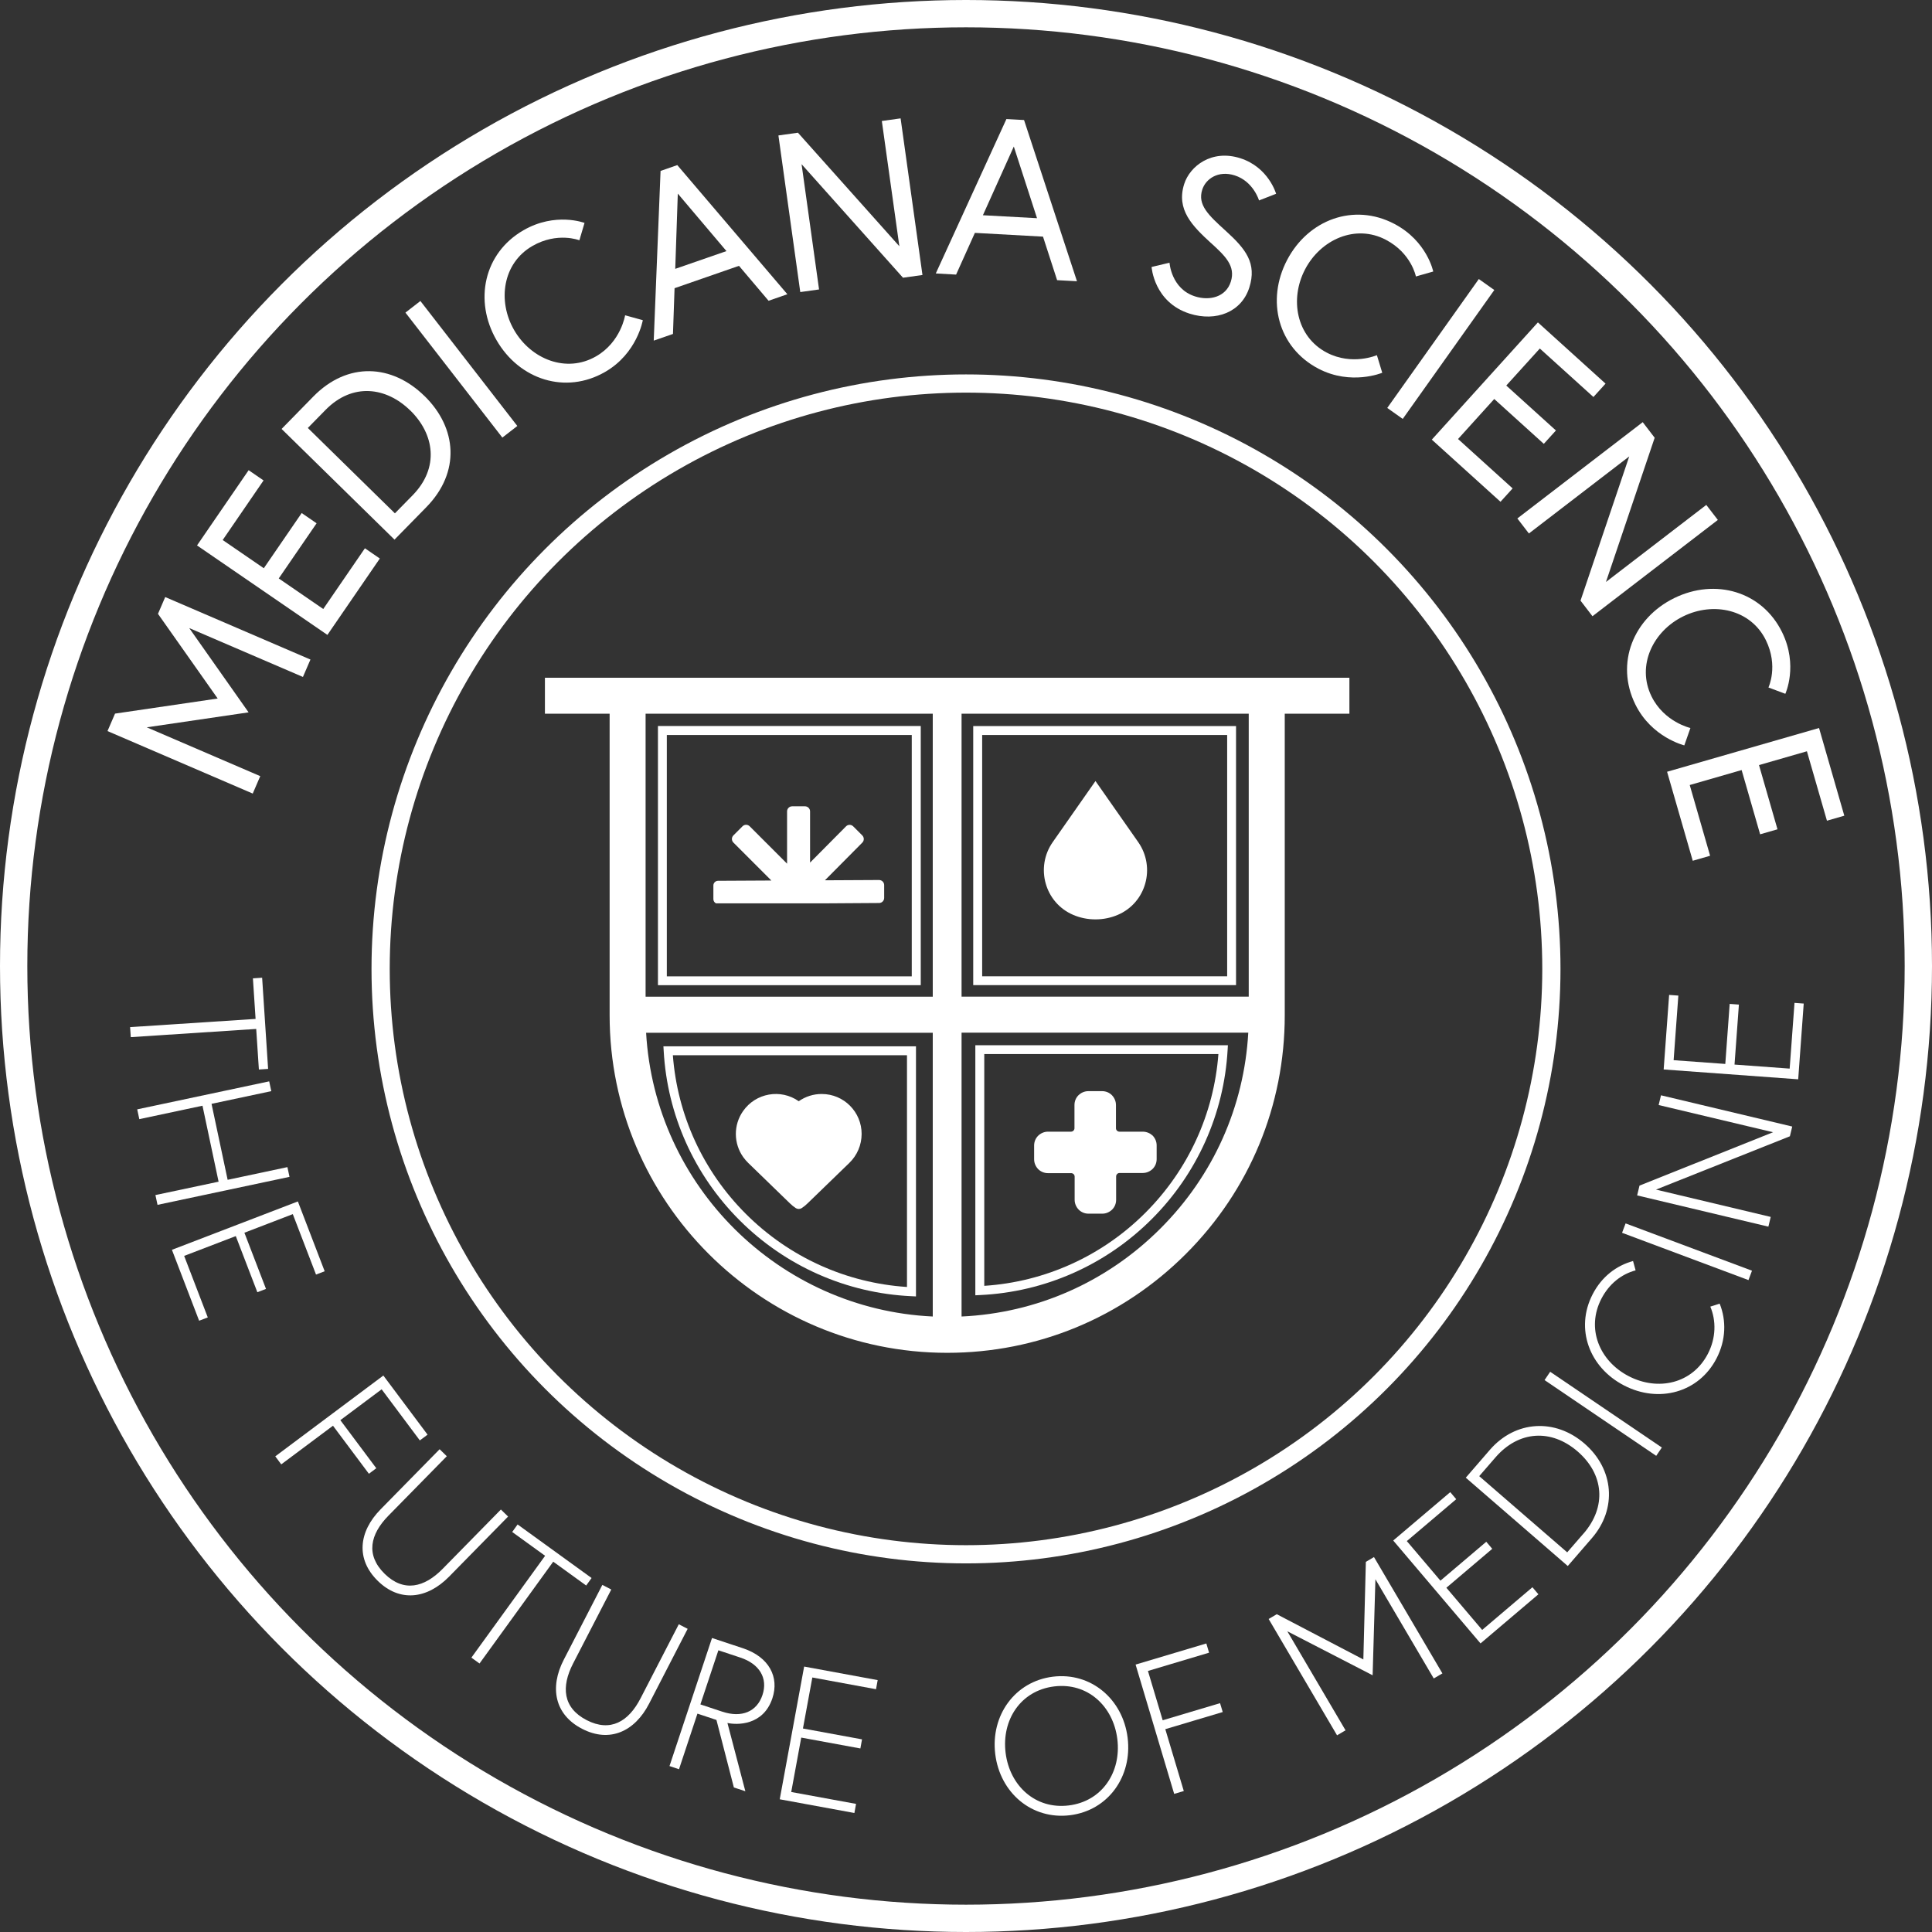 <?xml version="1.0" encoding="UTF-8"?>
<svg xmlns="http://www.w3.org/2000/svg" id="Camada_2" viewBox="0 0 339.48 339.48">
  <rect x="0" y="0" width="339.48" height="339.48" fill="#333333" stroke="none"/>
  <defs fill="#ffffff">
    <style>
      .cls-1 {
        stroke-width: 3.2px;
      }

      .cls-1, .cls-2 {
        fill: none;
        stroke: #ffffff;
        stroke-miterlimit: 10;
      }

      .cls-2 {
        stroke-width: 4.8px;
      }
    </style>
  </defs>
  <g id="Camada_4">
    <g>
      <path d="M95.75,119.09v6.32h11.37v52.99c0,32.7,26.61,59.31,59.31,59.31,15.85,0,30.74-6.17,41.94-17.37,11.21-11.2,17.38-26.09,17.38-41.94v-52.99h11.36v-6.32H95.75ZM163.9,231.33c-27.03-1.28-48.82-22.9-50.37-49.86h50.37s0,49.86,0,49.86ZM163.9,175.14h-50.46s0-49.73,0-49.73h50.46v49.73ZM203.9,215.87c-9.41,9.41-21.74,14.85-34.94,15.46v-49.88h50.38c-.73,13-6.14,25.13-15.43,34.41ZM219.42,175.13h-50.46s0-49.72,0-49.72h50.46v49.72Z" fill="#ffffff"></path>
      <path d="M171.38,227.6v-43.94h44.38s-.05.82-.05.82c-.63,11.21-5.36,21.77-13.33,29.73-8.08,8.08-18.8,12.82-30.18,13.35l-.82.04ZM172.95,185.22v40.72c10.69-.7,20.72-5.24,28.32-12.85,7.5-7.5,12.03-17.37,12.82-27.88h-41.14Z" fill="#ffffff"></path>
      <path d="M160.95,227.8l-.82-.04c-11.38-.53-22.1-5.27-30.18-13.35-7.97-7.96-12.7-18.52-13.33-29.73l-.05-.83h44.38v43.95ZM118.23,185.41c.79,10.52,5.32,20.39,12.82,27.88,7.61,7.61,17.64,12.15,28.32,12.85v-40.72h-41.14Z" fill="#ffffff"></path>
      <path d="M115.61,173.12v-45.55h46.18v45.54h-46.18ZM117.17,129.15v42.41h43.04v-42.41h-43.04Z" fill="#ffffff"></path>
      <path d="M171.01,173.11v-45.53h46.18v45.52h-46.18ZM172.58,129.15v42.4h43.05v-42.4h-43.05Z" fill="#ffffff"></path>
      <path d="M125.8,158.73h19.46-.01s9.22-.06,9.22-.06c.49,0,.89-.4.89-.89v-2.26c0-.49-.4-.89-.9-.89l-9.51.05,6.57-6.62c.35-.35.34-.91,0-1.26l-1.6-1.6c-.35-.35-.92-.35-1.26,0l-6.32,6.37v-9c0-.49-.4-.89-.89-.89h-2.26c-.49,0-.89.4-.89.89v9.19l-6.57-6.57c-.35-.35-.91-.35-1.26,0l-1.6,1.6c-.35.35-.35.91,0,1.26l6.67,6.67-9.37.05c-.45,0-.82.37-.82.82v2.4c0,.32.18.59.44.73Z" fill="#ffffff"></path>
      <path d="M200,147.97l-7.51-10.73-7.51,10.73c-3.11,4.44-1.39,10.66,3.6,12.79,1.2.51,2.52.79,3.91.79s2.71-.28,3.91-.79c4.99-2.12,6.71-8.34,3.6-12.79Z" fill="#ffffff"></path>
      <path d="M202.53,199.53c-.48-.43-1.08-.68-1.76-.68h-4.08c-.31,0-.6-.26-.6-.6v-4.08c0-.68-.28-1.28-.71-1.73-.45-.45-1.05-.71-1.73-.71h-2.41c-.68,0-1.28.28-1.73.71-.45.45-.71,1.05-.71,1.73v4.08c0,.31-.26.6-.6.6h-4.05c-.68,0-1.28.28-1.73.71-.45.45-.71,1.05-.71,1.73v2.41c0,.68.28,1.28.71,1.73.45.45,1.05.71,1.73.71h4.08c.31,0,.6.26.6.6v4.08c0,.68.28,1.28.71,1.73.45.45,1.05.71,1.73.71h2.41c.68,0,1.28-.28,1.73-.71.45-.45.71-1.05.71-1.73v-4.11c0-.31.26-.6.6-.6h4.08c.68,0,1.28-.28,1.73-.71.45-.45.71-1.05.71-1.73v-2.41c0-.68-.28-1.28-.71-1.73h0Z" fill="#ffffff"></path>
      <path d="M151.4,199.25c0,1.93-.79,3.77-2.17,5.1l-7.32,7.09c-.32.32-.67.6-1.05.85-.31.19-.7.19-1.02,0-.37-.25-.73-.53-1.05-.85l-7.31-7.09c-.32-.31-.62-.66-.88-1.02-1.72-2.42-1.74-5.67-.03-8.1,2.22-3.18,6.61-3.96,9.78-1.73,1.19-.83,2.6-1.28,4.05-1.27,3.88,0,7.01,3.16,7,7.03Z" fill="#ffffff"></path>
      <circle class="cls-1" cx="169.74" cy="170.25" r="102.86" fill="#ffffff"></circle>
      <g>
        <path d="M44.91,179.04l-.47-7.13,1.62-.11,1.05,16.02-1.62.11-.47-7.13-22.04,1.44-.12-1.76,22.04-1.44Z" fill="#ffffff"></path>
        <path d="M50.5,205.07l.37,1.72-23.19,4.92-.37-1.72,11.1-2.35-2.83-13.35-11.1,2.36-.37-1.72,23.19-4.92.37,1.72-10.5,2.23,2.83,13.35,10.5-2.23Z" fill="#ffffff"></path>
        <path d="M42.95,216.62l3.79,9.86-1.52.58-3.79-9.86-9.07,3.48,4.15,10.81-1.52.58-4.78-12.46,22.13-8.5,4.71,12.27-1.52.58-4.08-10.62-8.51,3.27Z" fill="#ffffff"></path>
        <path d="M59.81,249.55l6.31,8.44-1.3.97-6.31-8.44-9.09,6.79-1.05-1.41,18.99-14.2,7.77,10.39-1.36,1.01-6.71-8.98-7.24,5.41Z" fill="#ffffff"></path>
        <path d="M88.02,265.25l1.26,1.23-10.37,10.56c-3.87,3.94-8.68,4.53-12.54.73-3.87-3.8-3.36-8.62.51-12.56l10.37-10.56,1.26,1.23s-4.77,4.86-10.25,10.44c-3.23,3.29-4.03,6.91-.68,10.21,3.36,3.3,6.97,2.43,10.2-.86,5.48-5.58,10.25-10.44,10.25-10.44Z" fill="#ffffff"></path>
        <path d="M95.79,273.38l-5.79-4.19.95-1.32,13,9.41-.95,1.32-5.79-4.19-12.95,17.89-1.43-1.03,12.95-17.89Z" fill="#ffffff"></path>
        <path d="M119.26,285.4l1.57.81-6.78,13.16c-2.53,4.91-6.95,6.9-11.76,4.41-4.82-2.48-5.76-7.24-3.23-12.14l6.78-13.15,1.57.81s-3.12,6.05-6.71,13c-2.11,4.09-1.81,7.79,2.38,9.95,4.18,2.16,7.37.26,9.48-3.84,3.59-6.95,6.71-13,6.71-13Z" fill="#ffffff"></path>
        <path d="M125.11,287.82l5.43,1.8c4.63,1.54,6.41,5.09,5.18,8.79-1.61,4.85-6.27,4.7-7.9,4.34l3.15,12-2.02-.67-3.06-11.86-3.34-1.11-3.24,9.77-1.67-.56,7.47-22.5ZM126.94,300.77c3.37,1.12,6.06.01,7.04-2.94.98-2.96-.54-5.46-3.89-6.57l-3.86-1.28-3.16,9.51,3.86,1.28Z" fill="#ffffff"></path>
        <path d="M141.08,303.72l10.39,1.91-.29,1.6-10.39-1.91-1.76,9.56,11.39,2.09-.29,1.6-13.12-2.41,4.29-23.32,12.92,2.38-.29,1.6-11.19-2.06-1.65,8.96Z" fill="#ffffff"></path>
        <path d="M174.88,308.23c-.84-6.79,3.44-12.78,10.12-13.61,6.69-.83,12.3,3.94,13.14,10.73.84,6.79-3.4,12.77-10.12,13.61-6.72.83-12.3-3.94-13.14-10.73ZM176.7,308c.72,5.78,5.23,9.97,11.11,9.24,5.88-.73,9.24-5.89,8.52-11.67-.72-5.78-5.23-9.97-11.11-9.24-5.88.73-9.24,5.89-8.52,11.67Z" fill="#ffffff"></path>
        <path d="M204.29,302.28l10.09-3.01.47,1.56-10.09,3.01,3.25,10.87-1.69.5-6.78-22.72,12.43-3.71.48,1.62-10.74,3.21,2.59,8.66Z" fill="#ffffff"></path>
        <path d="M224.35,283.64l15.21,7.95.44-17.15,1.43-.84,12.02,20.44-1.52.89-10.25-17.43-.49,16.87-14.99-7.73,10.23,17.4-1.49.88-12.02-20.44,1.43-.84Z" fill="#ffffff"></path>
        <path d="M253.1,277.75l8.06-6.84,1.05,1.24-8.06,6.84,6.29,7.41,8.83-7.5,1.05,1.24-10.17,8.63-15.34-18.08,10.02-8.5,1.05,1.24-8.68,7.36,5.9,6.95Z" fill="#ffffff"></path>
        <path d="M261.79,254.76c4.48-5.17,11.46-5.58,16.63-1.1,5.17,4.48,5.77,11.45,1.29,16.62l-4.23,4.89-17.92-15.52,4.23-4.89ZM278.25,269.47c4.08-4.71,3.6-10.41-1.04-14.43-4.63-4.01-10.35-3.67-14.43,1.04l-2.86,3.3,15.46,13.39,2.86-3.3Z" fill="#ffffff"></path>
        <path d="M271.4,242.5l.99-1.46,19.62,13.31-.99,1.46-19.62-13.31Z" fill="#ffffff"></path>
        <path d="M300.53,229.59l1.64-.52c1.19,2.94,1.11,6.41-.54,9.6-3.14,6.08-10.2,7.92-16.27,4.77-6.08-3.14-8.65-9.97-5.5-16.04,1.59-3.07,4.16-5.02,7.09-5.82l.45,1.64c-2.48.66-4.65,2.36-6.01,4.98-2.71,5.23-.36,10.95,4.81,13.62s11.19,1.29,13.9-3.94c1.45-2.8,1.46-5.84.43-8.28Z" fill="#ffffff"></path>
        <path d="M285.02,216.62l.62-1.65,22.21,8.31-.62,1.65-22.21-8.31Z" fill="#ffffff"></path>
        <path d="M288.08,208.33l23.47-9.38-20.1-4.78.41-1.71,23.06,5.49-.41,1.71-23.53,9.37,20.16,4.8-.41,1.71-23.06-5.49.41-1.71Z" fill="#ffffff"></path>
        <path d="M303.16,186.94l.77-10.54,1.62.12-.77,10.54,9.69.71.85-11.55,1.62.12-.97,13.31-23.64-1.73.96-13.1,1.62.12-.83,11.35,9.08.66Z" fill="#ffffff"></path>
      </g>
      <g>
        <path d="M20.22,125.39l18.03-2.65-10.49-14.88,1.27-2.95,25.52,10.98-1.32,3.06-19.98-8.59,10.43,14.81-17.89,2.63,19.94,8.58-1.32,3.06-25.52-10.98,1.32-3.06Z" fill="#ffffff"></path>
        <path d="M46.36,99.84l6.65-9.69,2.62,1.8-6.65,9.69,7.82,5.37,7.32-10.67,2.62,1.8-9.21,13.42-22.91-15.72,9.07-13.22,2.62,1.8-7.18,10.47,7.23,4.96Z" fill="#ffffff"></path>
        <path d="M74.6,69.59c5.72,5.61,6.33,13.38.31,19.53l-5.59,5.7-19.84-19.45,5.58-5.7c6.03-6.15,13.81-5.69,19.53-.08ZM72.1,72.14c-4.22-4.14-10.15-4.95-14.9-.11l-3.11,3.17,15.3,15,3.11-3.17c4.75-4.85,3.82-10.76-.4-14.9Z" fill="#ffffff"></path>
        <path d="M71.24,54.93l2.63-2.04,17.03,21.96-2.63,2.04-17.03-21.96Z" fill="#ffffff"></path>
        <path d="M101.8,42.22s-3.86-1.53-8.26,1.01c-5.22,3.02-6.16,9.65-3.2,14.77,2.96,5.12,9.17,7.63,14.4,4.61,4.37-2.52,5.1-7.21,5.1-7.21l3.11.86s-.98,5.84-6.62,9.09c-6.94,4.01-15.07,1.37-19.08-5.57-4.01-6.94-2.23-15.3,4.71-19.31,5.64-3.26,10.75-1.3,10.75-1.3l-.9,3.04Z" fill="#ffffff"></path>
        <path d="M116.08,30.03l2.93-1.02,19.34,22.69-3.3,1.15-5.2-6.14-11.32,3.93-.28,8.04-3.38,1.17,1.2-29.82ZM118.65,47.24l9-3.12-8.55-10.1-.45,13.22Z" fill="#ffffff"></path>
        <path d="M140.21,23.32l17.82,19.95-3.08-22.01,3.3-.46,3.84,27.52-3.42.48-17.82-19.95,3.07,22.01-3.3.46-3.84-27.52,3.42-.48Z" fill="#ffffff"></path>
        <path d="M176.85,20.92l3.09.17,9.3,28.33-3.49-.19-2.48-7.65-11.97-.66-3.3,7.33-3.57-.2,12.42-27.15ZM172.71,37.82l9.51.52-4.08-12.59-5.43,12.07Z" fill="#ffffff"></path>
        <path d="M212.78,42.7c-3.29-3.01-6.13-5.87-4.7-10.37.99-3.1,4.78-6.14,9.85-4.53,4.99,1.59,6.3,6.25,6.3,6.25l-3,1.17s-.98-3.35-4.27-4.4c-2.91-.93-5.11.62-5.71,2.51-.85,2.68,1.08,4.47,4.18,7.28,3.46,3.14,5.45,5.65,4.09,9.92-1.37,4.31-5.84,6.05-10.49,4.58-6.28-2-6.68-8.2-6.68-8.2l3.15-.75s.29,4.59,4.49,5.92c2.53.81,5.41.14,6.28-2.58.88-2.76-.98-4.52-3.5-6.82Z" fill="#ffffff"></path>
        <path d="M248.79,48.57s-.78-4.08-5.28-6.44c-5.34-2.8-11.45-.04-14.19,5.2-2.74,5.24-1.54,11.83,3.81,14.63,4.46,2.34,8.81.45,8.81.45l.94,3.09s-5.46,2.29-11.22-.72c-7.1-3.72-9.22-11.99-5.5-19.09,3.72-7.1,11.73-10.08,18.83-6.36,5.77,3.02,6.85,8.38,6.85,8.38l-3.05.87Z" fill="#ffffff"></path>
        <path d="M259.85,49.03l2.72,1.93-16.09,22.65-2.72-1.93,16.09-22.65Z" fill="#ffffff"></path>
        <path d="M264.69,67.76l8.71,7.88-2.13,2.35-8.71-7.88-6.36,7.03,9.59,8.68-2.13,2.35-12.07-10.92,18.64-20.6,11.89,10.76-2.13,2.35-9.42-8.52-5.89,6.5Z" fill="#ffffff"></path>
        <path d="M290.75,76.92l-8.56,25.34,17.63-13.54,2.03,2.64-22.03,16.92-2.1-2.74,8.56-25.34-17.63,13.54-2.03-2.64,22.03-16.92,2.1,2.74Z" fill="#ffffff"></path>
        <path d="M310.74,120.8s1.79-3.75-.45-8.31c-2.66-5.42-9.21-6.8-14.52-4.19-5.31,2.6-8.23,8.64-5.58,14.05,2.22,4.53,6.84,5.57,6.84,5.57l-1.07,3.05s-5.76-1.38-8.62-7.22c-3.53-7.2-.35-15.13,6.85-18.66,7.2-3.53,15.42-1.2,18.95,6,2.87,5.84.57,10.82.57,10.82l-2.97-1.11Z" fill="#ffffff"></path>
        <path d="M309.08,134.43l3.25,11.29-3.05.88-3.25-11.29-9.12,2.63,3.58,12.43-3.05.88-4.51-15.64,26.7-7.69,4.44,15.41-3.05.88-3.52-12.2-8.43,2.43Z" fill="#ffffff"></path>
      </g>
      <circle class="cls-2" cx="169.74" cy="169.74" r="167.34" fill="#ffffff"></circle>
    </g>
  </g>
</svg>
